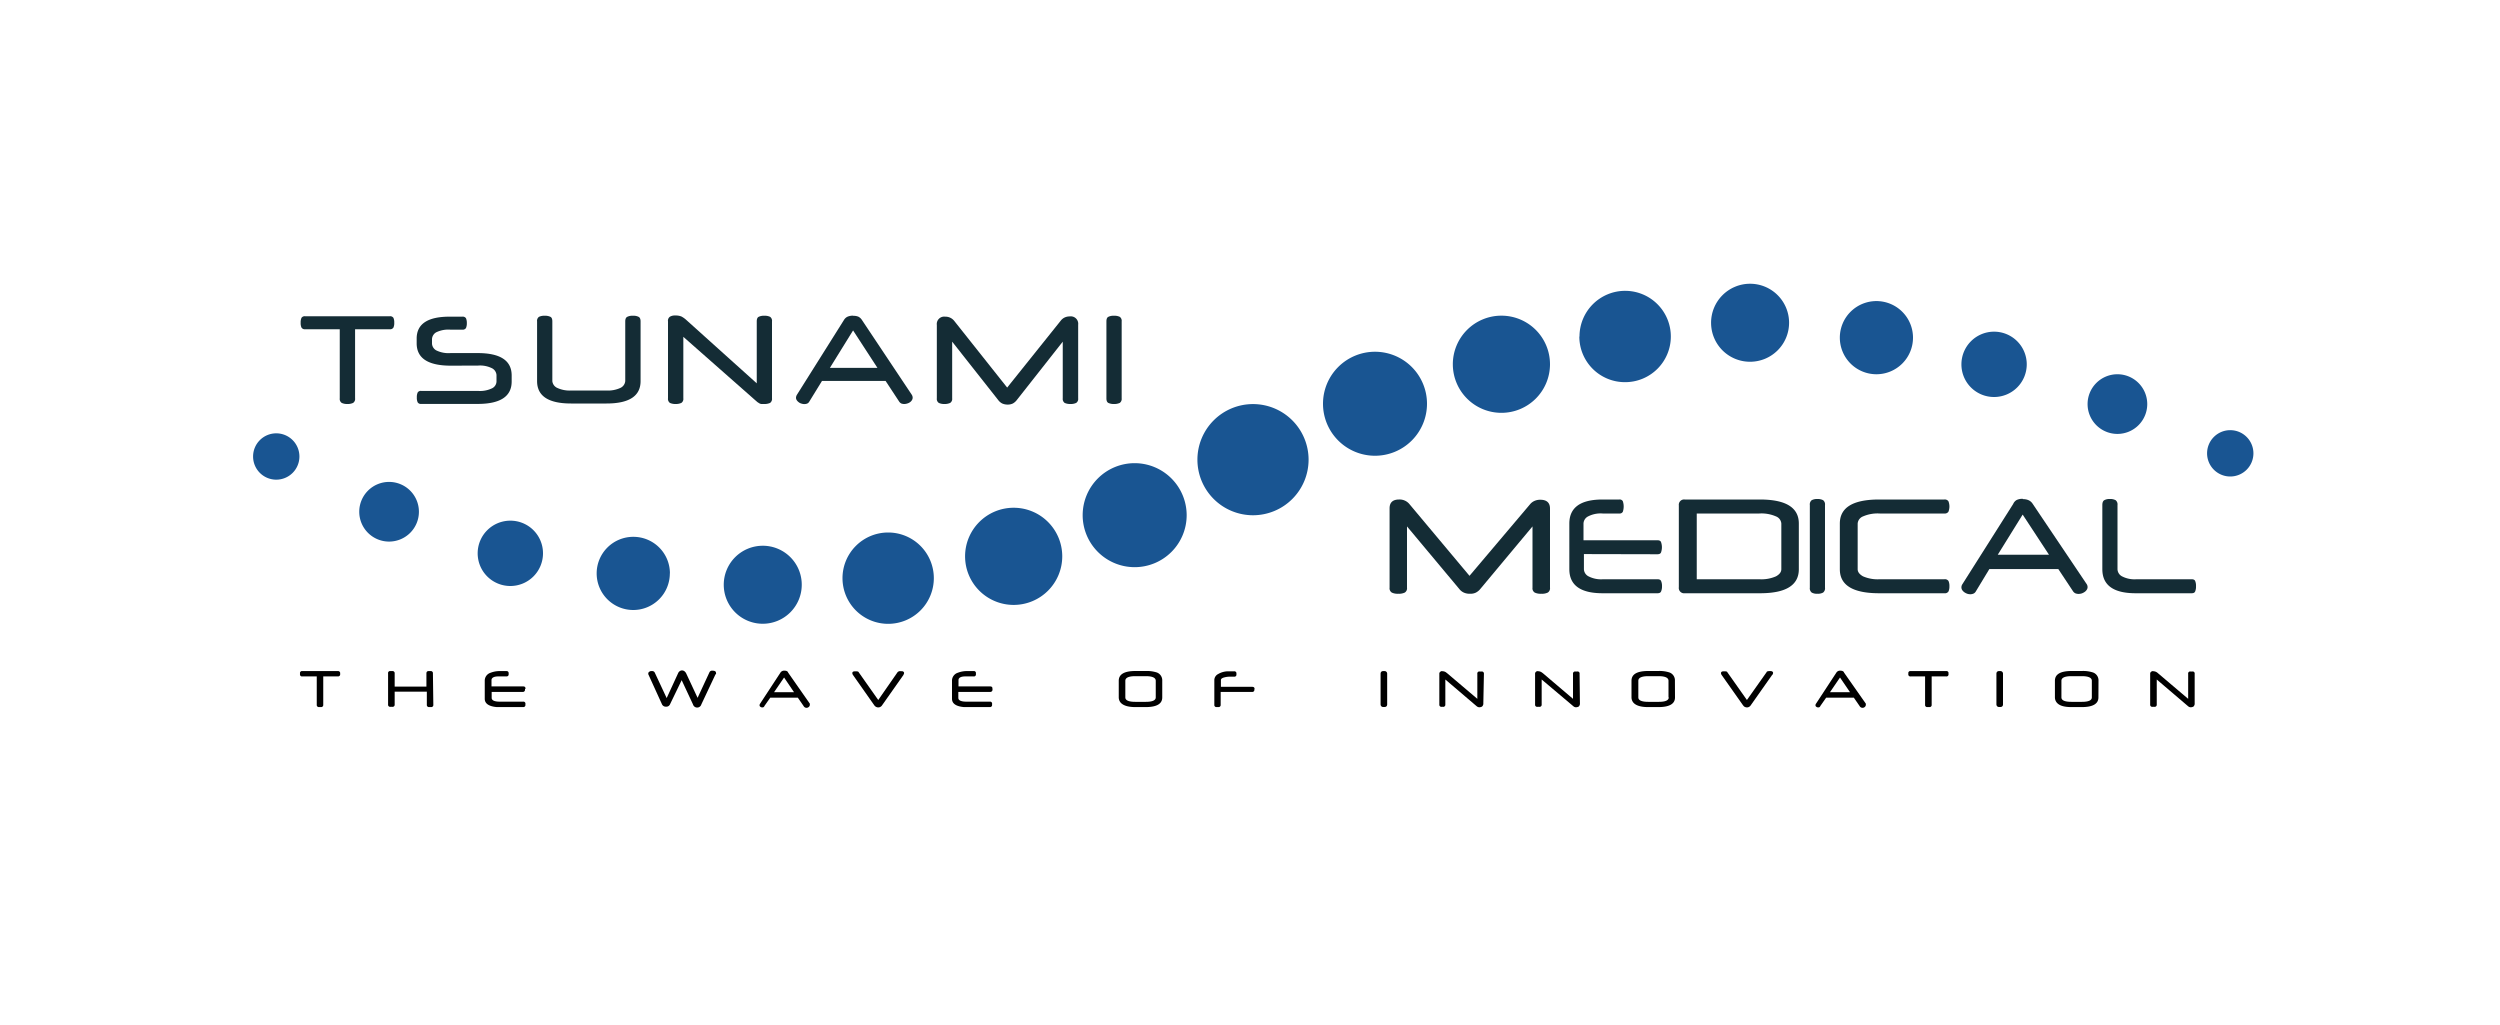 <svg id="Слой_1" data-name="Слой 1" xmlns="http://www.w3.org/2000/svg" xmlns:xlink="http://www.w3.org/1999/xlink" viewBox="0 0 300 123"><defs><style>.cls-1{fill:none;}.cls-2{clip-path:url(#clip-path);}.cls-3{fill:#195592;}.cls-4{fill:#142c35;}</style><clipPath id="clip-path"><rect class="cls-1" x="30.38" y="34.06" width="240.03" height="50.88"/></clipPath></defs><g id="Иллюстрация_98" data-name="Иллюстрация 98"><g class="cls-2"><g class="cls-2"><path class="cls-3" d="M35.93,54.81A2.78,2.78,0,1,1,33.15,52a2.78,2.78,0,0,1,2.78,2.77"/><path class="cls-3" d="M50.27,61.41a3.58,3.58,0,1,1-3.58-3.58,3.58,3.58,0,0,1,3.58,3.58"/><path class="cls-3" d="M65.16,66.4a3.92,3.92,0,1,1-3.91-3.92,3.91,3.91,0,0,1,3.91,3.92"/><path class="cls-3" d="M80.38,68.81A4.39,4.39,0,1,1,76,64.42a4.38,4.38,0,0,1,4.39,4.39"/><path class="cls-3" d="M96.21,70.17a4.68,4.68,0,1,1-4.68-4.68,4.67,4.67,0,0,1,4.68,4.68"/><path class="cls-3" d="M112.06,69.37a5.48,5.48,0,1,1-5.48-5.47,5.48,5.48,0,0,1,5.48,5.47"/><path class="cls-3" d="M127.47,66.76a5.83,5.83,0,1,1-5.83-5.83,5.83,5.83,0,0,1,5.83,5.83"/><path class="cls-3" d="M142.4,61.83a6.24,6.24,0,1,1-6.24-6.25,6.25,6.25,0,0,1,6.24,6.25"/><path class="cls-3" d="M264.85,54.41a2.78,2.78,0,1,1,2.78,2.77,2.78,2.78,0,0,1-2.78-2.77"/><path class="cls-3" d="M250.51,48.49a3.58,3.58,0,1,1,3.58,3.58,3.58,3.58,0,0,1-3.58-3.58"/><path class="cls-3" d="M235.37,43.72a3.92,3.92,0,1,1,3.92,3.92,3.91,3.91,0,0,1-3.92-3.92"/><path class="cls-3" d="M220.78,40.53a4.39,4.39,0,1,1,4.38,4.38,4.39,4.39,0,0,1-4.38-4.38"/><path class="cls-3" d="M205.33,38.74A4.68,4.68,0,1,1,210,43.41a4.67,4.67,0,0,1-4.67-4.67"/><path class="cls-3" d="M189.54,40.38A5.48,5.48,0,1,1,195,45.86a5.47,5.47,0,0,1-5.48-5.48"/><path class="cls-3" d="M174.34,43.72a5.83,5.83,0,1,1,5.83,5.82,5.83,5.83,0,0,1-5.83-5.82"/><path class="cls-3" d="M158.76,48.45A6.24,6.24,0,1,1,165,54.69a6.24,6.24,0,0,1-6.24-6.24"/><path class="cls-3" d="M143.69,55.16a6.67,6.67,0,1,1,6.67,6.67,6.67,6.67,0,0,1-6.67-6.67"/><path class="cls-4" d="M42.61,39.51V47.8a.57.57,0,0,1-.24.55,1.5,1.5,0,0,1-.69.13,1.47,1.47,0,0,1-.67-.13.57.57,0,0,1-.24-.55V39.51H36.62a.46.46,0,0,1-.44-.2,1.26,1.26,0,0,1-.1-.58,1.31,1.31,0,0,1,.1-.59.46.46,0,0,1,.44-.19H46.77a.46.46,0,0,1,.44.19,1.31,1.31,0,0,1,.1.59,1.26,1.26,0,0,1-.1.58.46.46,0,0,1-.44.2Z"/><path class="cls-4" d="M54.1,43.88Q50,43.88,50,41.2v-.57Q50,37.95,54.1,38h1.38a.46.46,0,0,1,.44.19,1.46,1.46,0,0,1,.1.59,1.41,1.41,0,0,1-.1.58.46.46,0,0,1-.44.2H54.06a3.33,3.33,0,0,0-1.72.32,1,1,0,0,0-.5.8v.57a1,1,0,0,0,.5.79,3.31,3.31,0,0,0,1.72.33h3.26q4.08,0,4.08,2.69v.72q0,2.69-4.08,2.69H50.55a.44.44,0,0,1-.43-.19,1.31,1.31,0,0,1-.1-.59,1.33,1.33,0,0,1,.1-.59.44.44,0,0,1,.43-.19h6.81a3.31,3.31,0,0,0,1.72-.33.94.94,0,0,0,.5-.8V45a1,1,0,0,0-.5-.79,3.2,3.2,0,0,0-1.72-.34Z"/><path class="cls-4" d="M68.53,48.42q-4.08,0-4.08-2.69V38.57a.58.58,0,0,1,.23-.55,1.42,1.42,0,0,1,.68-.13,1.44,1.44,0,0,1,.69.13c.16.08.23.27.23.55v7.16a1,1,0,0,0,.55.8,3.53,3.53,0,0,0,1.76.33h4.14a3.56,3.56,0,0,0,1.76-.33,1,1,0,0,0,.54-.8V38.57c0-.28.08-.47.24-.55a1.38,1.38,0,0,1,.69-.13,1.35,1.35,0,0,1,.67.13c.16.08.24.27.24.55v7.16q0,2.69-4.09,2.69Z"/><path class="cls-4" d="M91.69,48.48l-.32,0a.62.62,0,0,1-.23-.07l-.24-.15L90.6,48,82,40.42V47.8a.57.57,0,0,1-.24.55,1.57,1.57,0,0,1-.69.13,1.55,1.55,0,0,1-.68-.13.59.59,0,0,1-.23-.55V38.57A.58.58,0,0,1,80.4,38a1.16,1.16,0,0,1,.65-.14,1.8,1.8,0,0,1,.72.12,2.74,2.74,0,0,1,.58.41L90.81,46V38.57c0-.28.07-.47.23-.55a1.39,1.39,0,0,1,.68-.13,1.44,1.44,0,0,1,.69.13.58.58,0,0,1,.23.55V47.8a.59.59,0,0,1-.23.55,1.65,1.65,0,0,1-.72.13"/><path class="cls-4" d="M102.37,37.9A1.53,1.53,0,0,1,103,38a1.09,1.09,0,0,1,.42.38l6,9a.7.7,0,0,1,.1.34.58.58,0,0,1-.09.3.82.82,0,0,1-.24.25,1.05,1.05,0,0,1-.32.15,1.13,1.13,0,0,1-.36.06,1,1,0,0,1-.35-.06.7.7,0,0,1-.26-.23l-1.63-2.48H98.64L97.11,48.2a.55.55,0,0,1-.25.23,1,1,0,0,1-.34.06,1.12,1.12,0,0,1-.35-.06.88.88,0,0,1-.32-.16.94.94,0,0,1-.24-.25.54.54,0,0,1-.09-.31.78.78,0,0,1,.1-.32l5.66-9a1,1,0,0,1,.41-.38,1.65,1.65,0,0,1,.68-.13m-2.78,6.26h5.7l-2.92-4.49Z"/><path class="cls-4" d="M127.29,38.48a1.29,1.29,0,0,1,.49-.39,1.46,1.46,0,0,1,.6-.12.89.89,0,0,1,1,1V47.8a.57.57,0,0,1-.24.55,1.5,1.5,0,0,1-.69.13,1.57,1.57,0,0,1-.69-.13.59.59,0,0,1-.23-.55V41l-5.51,7a1.54,1.54,0,0,1-.48.42,1.38,1.38,0,0,1-.61.13,1.58,1.58,0,0,1-.66-.13,1.38,1.38,0,0,1-.49-.42l-5.52-7V47.8a.57.57,0,0,1-.24.55,1.57,1.57,0,0,1-.69.13,1.47,1.47,0,0,1-.67-.13.57.57,0,0,1-.24-.55V39a.89.89,0,0,1,1-1,1.34,1.34,0,0,1,1.09.51l6.35,8Z"/><path class="cls-4" d="M134.6,47.8a.59.59,0,0,1-.23.55,1.57,1.57,0,0,1-.69.13,1.52,1.52,0,0,1-.68-.13c-.16-.09-.23-.27-.23-.55V38.57c0-.28.07-.47.23-.55a1.39,1.39,0,0,1,.68-.13,1.44,1.44,0,0,1,.69.13.58.58,0,0,1,.23.55Z"/><path class="cls-4" d="M183.6,60.52a1.45,1.45,0,0,1,.56-.42,1.65,1.65,0,0,1,.68-.13c.77,0,1.16.36,1.16,1.06v9.49a.6.6,0,0,1-.27.59,1.6,1.6,0,0,1-.78.14,1.65,1.65,0,0,1-.78-.14.6.6,0,0,1-.27-.59V63.17l-6.25,7.49a1.68,1.68,0,0,1-.54.45,1.47,1.47,0,0,1-.69.14,1.69,1.69,0,0,1-.76-.14,1.47,1.47,0,0,1-.56-.45l-6.26-7.49v7.35a.6.6,0,0,1-.27.59,1.65,1.65,0,0,1-.78.14,1.6,1.6,0,0,1-.77-.14.6.6,0,0,1-.27-.59V61c0-.7.38-1.06,1.15-1.06a1.52,1.52,0,0,1,1.23.55l7.21,8.61Z"/><path class="cls-4" d="M190.07,66.49V68.3a1,1,0,0,0,.55.86,3.28,3.28,0,0,0,1.75.35h6.53c.22,0,.37.07.43.21a1.45,1.45,0,0,1,.11.63,1.43,1.43,0,0,1-.11.62c-.06.15-.21.22-.43.22h-6.58q-4,0-4-2.89V62.83q0-2.89,4-2.89h2a.42.42,0,0,1,.42.21,2,2,0,0,1,0,1.26.42.42,0,0,1-.42.21h-2a3.28,3.28,0,0,0-1.75.35,1,1,0,0,0-.55.86v2h8.87c.22,0,.37.07.43.21a1.86,1.86,0,0,1,0,1.26c-.06.14-.21.21-.43.21Z"/><path class="cls-4" d="M215.86,68.3q0,2.9-4.68,2.89h-9a.64.64,0,0,1-.72-.73v-9.8a.64.64,0,0,1,.72-.72h9q4.68,0,4.68,2.89Zm-12.25,1.21h7.51a4.34,4.34,0,0,0,2-.35c.43-.24.64-.52.64-.86V62.83a1,1,0,0,0-.64-.86,4.34,4.34,0,0,0-2-.35h-7.51Z"/><path class="cls-4" d="M219,70.52a.64.64,0,0,1-.23.59,1.32,1.32,0,0,1-.69.14,1.26,1.26,0,0,1-.67-.14.64.64,0,0,1-.23-.59V60.61a.64.64,0,0,1,.23-.59,1.36,1.36,0,0,1,.67-.14,1.42,1.42,0,0,1,.69.14.64.64,0,0,1,.23.59Z"/><path class="cls-4" d="M225.5,71.19q-4.73,0-4.72-2.89V62.83q0-2.89,4.72-2.89h7.81a.53.53,0,0,1,.5.21,1.71,1.71,0,0,1,0,1.26.53.53,0,0,1-.5.21h-7.75a4.39,4.39,0,0,0-2,.35,1,1,0,0,0-.64.86V68.3c0,.34.22.62.64.86a4.39,4.39,0,0,0,2,.35h7.77a.51.51,0,0,1,.49.21,1.45,1.45,0,0,1,.11.63,1.43,1.43,0,0,1-.11.62.5.5,0,0,1-.49.22Z"/><path class="cls-4" d="M242.75,59.9a1.5,1.5,0,0,1,.71.14,1.15,1.15,0,0,1,.45.4l6.49,9.65a.66.66,0,0,1,.11.36.55.55,0,0,1-.1.32.88.88,0,0,1-.25.26,1.45,1.45,0,0,1-.35.18,1.32,1.32,0,0,1-.39.06,1.06,1.06,0,0,1-.37-.07.71.71,0,0,1-.28-.24L247,68.29h-8.28L237.08,71a.6.6,0,0,1-.28.24,1,1,0,0,1-.36.07,1.19,1.19,0,0,1-.37-.06,1.64,1.64,0,0,1-.35-.18,1.1,1.1,0,0,1-.26-.27.6.6,0,0,1-.09-.33.69.69,0,0,1,.1-.34l6.11-9.65A1,1,0,0,1,242,60a1.56,1.56,0,0,1,.73-.14m-3,6.71h6.15l-3.16-4.82Z"/><path class="cls-4" d="M256.28,71.19q-4,0-4-2.89V60.61c0-.3.08-.5.24-.59a1.31,1.31,0,0,1,.67-.14,1.38,1.38,0,0,1,.68.14.64.64,0,0,1,.23.59V68.3a1,1,0,0,0,.54.86,3.24,3.24,0,0,0,1.74.35H263q.33,0,.42.21a1.45,1.45,0,0,1,.1.62,1.47,1.47,0,0,1-.1.63c-.06.15-.2.22-.42.22Z"/><path d="M40.82,80.89a.25.25,0,0,1-.28.28H38.79v3.4a.25.25,0,0,1-.27.28h-.24a.25.25,0,0,1-.27-.28v-3.4H36.28a.24.24,0,0,1-.28-.28v-.08a.24.24,0,0,1,.28-.28h4.26a.25.25,0,0,1,.28.28Z"/><path d="M52,84.57a.25.25,0,0,1-.28.28h-.23a.25.25,0,0,1-.27-.28V83H47.36v1.54a.25.25,0,0,1-.28.28h-.23a.25.25,0,0,1-.28-.28V80.81a.24.24,0,0,1,.28-.28h.23a.25.25,0,0,1,.28.28v1.58h3.81V80.81c0-.19.09-.28.27-.28h.23a.25.25,0,0,1,.28.28Z"/><path d="M63,82.68v.09a.25.25,0,0,1-.28.26H59v.71c0,.31.34.46,1,.46h2.77a.24.24,0,0,1,.28.28v.09a.25.25,0,0,1-.28.28H59.93l-.32,0c-1-.09-1.44-.45-1.44-1V81.63a1,1,0,0,1,.7-.9,3,3,0,0,1,1.13-.2h.77c.18,0,.27.09.27.28v.08c0,.19-.09.28-.27.28H60l-.22,0c-.53,0-.8.18-.8.44v.76h3.8c.2,0,.29.09.28.29"/><path d="M85.86,80.92l-1.7,3.61a.52.52,0,0,1-1,0l-1.36-2.91-1.41,2.92a.47.47,0,0,1-.46.26.5.5,0,0,1-.49-.28L77.8,80.92a.22.22,0,0,1,0-.13c0-.11.1-.2.29-.26l.14,0a.34.34,0,0,1,.34.18L80,83.77l1.38-3a.52.52,0,0,1,.14-.19.48.48,0,0,1,.33-.13.5.5,0,0,1,.34.15l.12.14,1.4,3,1.43-3.08a.35.35,0,0,1,.35-.18c.29,0,.43.09.43.27a.27.27,0,0,1,0,.14"/><path d="M97.18,84.44a.41.41,0,0,1,0,.11.35.35,0,0,1-.12.28.44.44,0,0,1-.29.11.41.41,0,0,1-.34-.22l-.69-1H92.43l-.7,1a.24.24,0,0,1-.24.17.37.37,0,0,1-.33-.17.18.18,0,0,1,0-.13.15.15,0,0,1,0-.07l2.49-3.8a.52.52,0,0,1,.48-.24q.38,0,.45.24Zm-1.9-1.38L94.09,81.3l-1.2,1.76Z"/><path d="M108.41,81l-2.55,3.62a.56.56,0,0,1-.19.19.51.51,0,0,1-.28.08.57.57,0,0,1-.36-.13.77.77,0,0,1-.12-.13L102.36,81a.42.42,0,0,1-.08-.22c0-.15.1-.22.31-.22h.08c.2,0,.33,0,.38.12L105.39,84l2.32-3.34a.44.44,0,0,1,.37-.12h.1c.2,0,.31.1.31.22a.42.42,0,0,1-.08.22"/><path d="M119.1,82.68v.09a.26.26,0,0,1-.28.26H115v.71c0,.31.33.46,1,.46h2.77a.24.24,0,0,1,.28.28v.09a.25.25,0,0,1-.28.28H116l-.33,0c-1-.09-1.43-.45-1.43-1V81.63a1,1,0,0,1,.7-.9,3,3,0,0,1,1.13-.2h.76a.24.24,0,0,1,.28.28v.08a.24.24,0,0,1-.28.28h-.79l-.22,0c-.54,0-.8.18-.8.44v.76h3.8c.19,0,.29.09.27.29"/><path d="M139.47,83.69c0,.77-.66,1.16-2,1.16h-1.22c-.95,0-1.57-.22-1.85-.64a1,1,0,0,1-.15-.52v-2c0-.78.67-1.17,2-1.17h1.22a4,4,0,0,1,1.33.17,1,1,0,0,1,.67,1Zm-.78,0v-2c0-.36-.4-.55-1.2-.55h-1.25c-.8,0-1.2.19-1.2.55v2c0,.35.4.53,1.2.53h1.25c.8,0,1.2-.18,1.2-.53"/><path d="M150.52,82.75a.24.24,0,0,1-.28.28h-3.76v1.54a.25.25,0,0,1-.28.28H146a.25.25,0,0,1-.28-.28v-3a.83.83,0,0,1,.45-.68,2.38,2.38,0,0,1,1.33-.33h.59a.24.24,0,0,1,.28.28v.08a.24.24,0,0,1-.28.28h-.53a2.55,2.55,0,0,0-.61.08c-.29.07-.44.18-.44.32v.82h3.76c.19,0,.28.09.28.27Z"/><rect x="165.67" y="80.53" width="0.79" height="4.31" rx="0.28"/><path d="M178,84.38a.48.48,0,0,1-.16.41.68.68,0,0,1-.37.08.55.55,0,0,1-.24-.1l-.12-.1-3.67-3.13v3a.25.25,0,0,1-.28.28H173a.25.25,0,0,1-.28-.28V80.81c0-.09.07-.18.21-.26a.42.42,0,0,1,.2,0,.78.78,0,0,1,.36.11l.16.12,3.63,3.08v-3a.24.24,0,0,1,.28-.28h.23a.25.25,0,0,1,.28.28Z"/><path d="M189.59,84.38a.48.48,0,0,1-.15.41.7.7,0,0,1-.37.08.47.47,0,0,1-.24-.1l-.12-.1L185,81.54v3a.25.25,0,0,1-.28.28h-.23a.25.25,0,0,1-.28-.28V80.81c0-.09.07-.18.2-.26a.46.46,0,0,1,.2,0,.78.78,0,0,1,.36.11l.17.12,3.62,3.08v-3a.25.25,0,0,1,.28-.28h.23a.24.24,0,0,1,.28.28Z"/><path d="M201,83.69c0,.77-.66,1.16-2,1.16h-1.23c-.95,0-1.57-.22-1.84-.64a1,1,0,0,1-.15-.52v-2c0-.78.66-1.17,2-1.17H199a3.85,3.85,0,0,1,1.32.17,1,1,0,0,1,.67,1Zm-.78,0v-2c0-.36-.4-.55-1.2-.55H197.8c-.8,0-1.2.19-1.2.55v2c0,.35.4.53,1.2.53h1.26c.79,0,1.19-.18,1.19-.53"/><path d="M212.65,81l-2.55,3.62a.56.56,0,0,1-.19.19.51.51,0,0,1-.28.08.61.61,0,0,1-.36-.13l-.11-.13L206.6,81a.42.42,0,0,1-.08-.22c0-.15.11-.22.31-.22h.09c.19,0,.32,0,.37.12L209.63,84,212,80.65c0-.08.18-.12.37-.12h.09c.21,0,.31.1.31.22a.42.42,0,0,1-.08.22"/><path d="M223.9,84.44a.41.41,0,0,1,0,.11.35.35,0,0,1-.12.28.42.42,0,0,1-.29.11.41.41,0,0,1-.34-.22l-.69-1h-3.32l-.7,1a.24.24,0,0,1-.24.17.37.37,0,0,1-.33-.17.18.18,0,0,1,0-.13.15.15,0,0,1,0-.07l2.49-3.8a.52.52,0,0,1,.48-.24c.25,0,.41.09.45.24ZM222,83.06l-1.2-1.76-1.2,1.76Z"/><path d="M233.82,80.89a.24.24,0,0,1-.28.28H231.8v3.4a.25.25,0,0,1-.28.28h-.23a.25.25,0,0,1-.28-.28v-3.4h-1.73a.24.24,0,0,1-.28-.28v-.08a.24.24,0,0,1,.28-.28h4.26a.24.24,0,0,1,.28.28Z"/><rect x="239.57" y="80.53" width="0.79" height="4.31" rx="0.28"/><path d="M251.81,83.69c0,.77-.67,1.16-2,1.16h-1.23c-1,0-1.57-.22-1.84-.64a1,1,0,0,1-.15-.52v-2c0-.78.66-1.17,2-1.17h1.23a3.85,3.85,0,0,1,1.32.17,1,1,0,0,1,.68,1Zm-.79,0v-2c0-.36-.4-.55-1.2-.55h-1.24c-.81,0-1.21.19-1.21.55v2c0,.35.4.53,1.21.53h1.25c.79,0,1.19-.18,1.19-.53"/><path d="M263.36,84.38a.48.48,0,0,1-.15.41.68.68,0,0,1-.37.08.47.47,0,0,1-.24-.1l-.12-.1-3.67-3.13v3a.25.25,0,0,1-.28.28h-.23a.25.25,0,0,1-.28-.28V80.81c0-.09.07-.18.21-.26a.42.42,0,0,1,.2,0,.82.82,0,0,1,.36.11,1.11,1.11,0,0,1,.16.12l3.63,3.08v-3a.24.24,0,0,1,.28-.28h.22a.24.24,0,0,1,.28.28Z"/></g></g></g></svg>